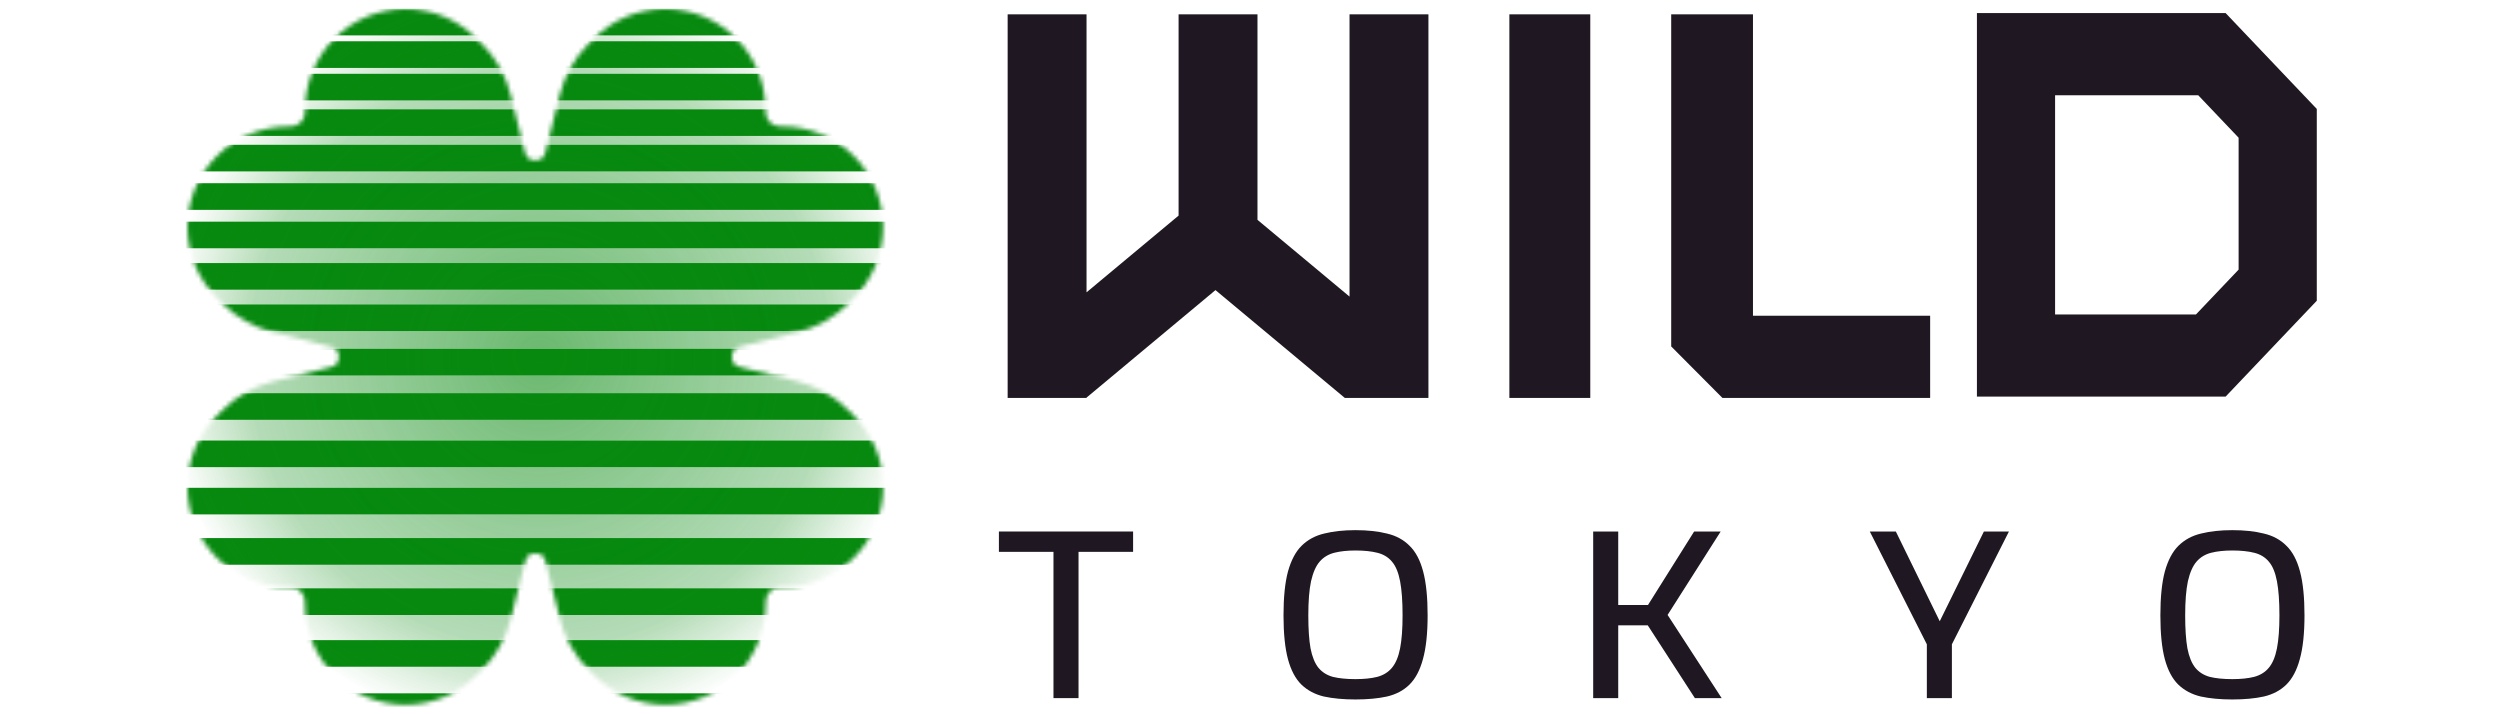 <?xml version="1.0" encoding="utf-8"?>
<svg width="560" height="160" viewBox="0 0 560 160" fill="none" xmlns="http://www.w3.org/2000/svg">
<path d="M235.979 156.378V123.615H223.755V119.058H253.814V123.615H241.591V156.378H235.979Z" fill="#1F1823"/>
<path d="M303.619 156.681C300.951 156.681 298.599 156.462 296.562 156.022C294.562 155.55 292.876 154.655 291.506 153.339C290.173 152.022 289.172 150.131 288.506 147.667C287.839 145.169 287.505 141.895 287.505 137.844C287.505 133.792 287.839 130.518 288.506 128.02C289.209 125.488 290.228 123.564 291.561 122.247C292.932 120.897 294.617 119.985 296.618 119.513C298.655 119.006 300.988 118.753 303.619 118.753C306.323 118.753 308.675 119.006 310.675 119.513C312.713 119.985 314.398 120.897 315.731 122.247C317.102 123.564 318.121 125.488 318.787 128.02C319.454 130.518 319.788 133.792 319.788 137.844C319.788 141.895 319.435 145.169 318.732 147.667C318.065 150.131 317.065 152.022 315.731 153.339C314.398 154.655 312.713 155.55 310.675 156.022C308.675 156.462 306.323 156.681 303.619 156.681ZM303.619 152.123C305.545 152.123 307.175 151.955 308.508 151.617C309.879 151.246 310.972 150.571 311.786 149.592C312.638 148.579 313.25 147.127 313.62 145.237C313.99 143.346 314.176 140.882 314.176 137.844C314.176 134.67 313.99 132.121 313.62 130.197C313.25 128.239 312.638 126.771 311.786 125.792C310.972 124.813 309.879 124.155 308.508 123.817C307.175 123.479 305.545 123.311 303.619 123.311C301.804 123.311 300.229 123.479 298.896 123.817C297.562 124.155 296.469 124.813 295.618 125.792C294.766 126.771 294.117 128.239 293.673 130.197C293.265 132.121 293.062 134.67 293.062 137.844C293.062 140.882 293.228 143.346 293.562 145.237C293.932 147.127 294.525 148.579 295.34 149.592C296.155 150.571 297.229 151.246 298.562 151.617C299.933 151.955 301.618 152.123 303.619 152.123Z" fill="#1F1823"/>
<path d="M356.872 156.378V119.058H362.484V135.515H369.151L379.486 119.058H385.431L373.541 137.743L385.653 156.378H379.652L369.095 140.072H362.484V156.378H356.872Z" fill="#1F1823"/>
<path d="M431.612 156.378V144.326L418.833 119.058H424.667L434.502 139.161L444.392 119.058H450.004L437.224 144.326V156.378H431.612Z" fill="#1F1823"/>
<path d="M500.038 156.681C497.37 156.681 495.019 156.462 492.978 156.022C490.979 155.55 489.295 154.655 487.923 153.339C486.591 152.022 485.589 150.131 484.921 147.667C484.258 145.169 483.924 141.895 483.924 137.844C483.924 133.792 484.258 130.518 484.921 128.02C485.626 125.488 486.646 123.564 487.977 122.247C489.349 120.897 491.038 119.985 493.037 119.513C495.073 119.006 497.407 118.753 500.038 118.753C502.742 118.753 505.094 119.006 507.093 119.513C509.129 119.985 510.817 120.897 512.149 122.247C513.521 123.564 514.536 125.488 515.204 128.02C515.872 130.518 516.206 133.792 516.206 137.844C516.206 141.895 515.854 145.169 515.15 147.667C514.482 150.131 513.485 152.022 512.149 153.339C510.817 154.655 509.129 155.55 507.093 156.022C505.094 156.462 502.742 156.681 500.038 156.681ZM500.038 152.123C501.961 152.123 503.59 151.955 504.926 151.617C506.299 151.246 507.391 150.571 508.203 149.592C509.057 148.579 509.666 147.127 510.036 145.237C510.406 143.346 510.591 140.882 510.591 137.844C510.591 134.67 510.406 132.121 510.036 130.197C509.666 128.239 509.057 126.771 508.203 125.792C507.391 124.813 506.299 124.155 504.926 123.817C503.59 123.479 501.961 123.311 500.038 123.311C498.224 123.311 496.648 123.479 495.312 123.817C493.981 124.155 492.888 124.813 492.035 125.792C491.182 126.771 490.537 128.239 490.09 130.197C489.683 132.121 489.48 134.67 489.48 137.844C489.48 140.882 489.647 143.346 489.981 145.237C490.351 147.127 490.943 148.579 491.76 149.592C492.572 150.571 493.647 151.246 494.978 151.617C496.35 151.955 498.038 152.123 500.038 152.123Z" fill="#1F1823"/>
<path fill-rule="evenodd" clip-rule="evenodd" d="M319.967 3.211H302.294V66.434L281.676 49.245V3.211H264.003V48.291L243.385 65.48V3.211H225.712V80.214V89.134L243.299 89.135H243.385V89.062L264.003 71.873L264.004 71.872L272.267 64.983L281.676 72.827L301.236 89.134L319.967 89.135L319.968 89.134V81.169L319.967 81.168V3.211ZM392.666 3.211H374.349V51.564V70.722V77.603L379.716 82.998L385.822 89.135H396.062L396.063 89.135H432.353V70.722H393.409H392.666V69.977V3.211ZM338.098 3.211H356.224V89.135H338.098V3.211Z" fill="#1F1823"/>
<path fill-rule="evenodd" clip-rule="evenodd" d="M513.121 18.266L498.533 2.922H460.34H454.504H442.83V15.197V21.334V70.434V76.571V88.846H454.504H460.34H498.533L513.121 73.503L516.042 70.434L518.962 67.365V24.403L516.042 21.334L513.121 18.266ZM491.234 21.334H492.399L501.449 30.85V32.075V59.693V60.392L491.899 70.434H491.234H460.34V21.334H491.234Z" fill="#1F1823"/>
<mask id="mask0_13_654" style="mask-type:alpha" maskUnits="userSpaceOnUse" x="42" y="2" width="156" height="156">
<path d="M171.487 24.483C171.462 18.539 169.1 12.803 164.896 8.598C156.097 -0.201 141.872 -0.199 133.071 8.602L131.799 9.874C128.684 12.989 126.503 16.883 125.412 21.14L122.166 34.145C121.985 34.898 121.673 35.262 121.335 35.495C120.972 35.755 120.479 35.937 119.882 35.911C119.285 35.885 118.792 35.755 118.428 35.496C118.117 35.288 117.779 34.898 117.598 34.146L114.354 21.141C113.291 16.859 111.085 12.991 107.97 9.876L106.698 8.605C97.951 -0.194 83.727 -0.193 74.926 8.608C70.72 12.814 68.357 18.551 68.331 24.495V25.118C68.331 26.883 66.877 28.337 65.112 28.337H64.489C58.544 28.364 52.807 30.727 48.602 34.932C39.801 43.733 39.799 57.958 48.598 66.757L49.87 68.028C52.984 71.143 56.878 73.323 61.135 74.412L74.139 77.656C74.892 77.838 75.256 78.149 75.489 78.487C75.749 78.85 75.93 79.343 75.904 79.94C75.878 80.537 75.749 81.03 75.489 81.394C75.281 81.706 74.892 82.043 74.139 82.225L61.134 85.471C56.85 86.536 52.982 88.743 49.867 91.858L48.595 93.13C39.82 101.905 39.793 116.155 48.592 124.954C52.796 129.159 58.533 131.521 64.477 131.546L65.1 131.545C66.865 131.545 68.319 132.999 68.318 134.764V135.387C68.317 141.357 70.705 147.068 74.91 151.272C83.683 160.045 97.933 160.069 106.734 151.269L108.006 149.997C111.122 146.881 113.302 142.987 114.393 138.73L117.639 125.725C117.821 124.972 118.133 124.609 118.47 124.375C118.833 124.116 119.327 123.934 119.924 123.959C120.521 123.986 121.014 124.115 121.377 124.375C121.689 124.582 122.026 124.972 122.208 125.724L125.451 138.729C126.515 143.012 128.721 146.88 131.835 149.994L133.107 151.266C141.88 160.039 156.131 160.063 164.931 151.263C169.137 147.057 171.5 141.32 171.527 135.375V134.752C171.527 132.988 172.981 131.534 174.746 131.533H175.369C181.339 131.533 187.05 129.144 191.256 124.938C200.031 116.163 200.058 101.912 191.259 93.114L189.987 91.842C186.873 88.728 182.979 86.547 178.722 85.458L165.718 82.214C164.965 82.033 164.602 81.721 164.369 81.384C164.109 81.021 163.927 80.527 163.953 79.93C163.979 79.334 164.109 78.84 164.369 78.477C164.576 78.165 164.966 77.828 165.719 77.646L178.724 74.4C183.007 73.335 186.875 71.128 189.99 68.013L191.262 66.74C200.011 57.94 200.013 43.715 191.214 34.916C187.009 30.712 181.273 28.35 175.329 28.325H174.706C172.94 28.325 171.487 26.872 171.487 25.107V24.483Z" fill="#1E1E1E"/>
</mask>
<g mask="url(#mask0_13_654)">
<path fill-rule="evenodd" clip-rule="evenodd" d="M161.222 161.269C164.67 159.492 167.989 157.499 171.161 155.308H68.67C71.841 157.499 75.16 159.492 78.609 161.269H161.222ZM190.105 137.754C191.663 135.831 193.143 133.842 194.542 131.793H45.289C46.687 133.842 48.168 135.831 49.726 137.754H190.105ZM203.465 115.232C204.267 113.279 205.002 111.291 205.669 109.271H34.162C34.828 111.291 35.564 113.279 36.366 115.232H203.465ZM207.06 104.634C207.591 102.672 208.058 100.684 208.458 98.673H31.373C31.773 100.684 32.24 102.672 32.771 104.634H207.06ZM209.253 94.036C209.539 92.068 209.76 90.08 209.916 88.074H29.915C30.07 90.08 30.292 92.068 30.577 94.036H209.253ZM210.138 84.1C210.173 83.063 210.191 82.022 210.191 80.977C210.191 80.027 210.176 79.081 210.148 78.138H29.683C29.654 79.081 29.64 80.027 29.64 80.977C29.64 82.022 29.657 83.063 29.693 84.1H210.138ZM209.938 74.164C209.788 72.157 209.573 70.169 209.294 68.202H30.537C30.258 70.169 30.043 72.157 29.893 74.164H209.938ZM208.762 64.89C208.4 62.879 207.972 60.891 207.479 58.928H32.351C31.859 60.891 31.43 62.879 31.069 64.89H208.762ZM206.58 55.617C205.991 53.599 205.333 51.611 204.61 49.655H35.221C34.498 51.611 33.84 53.599 33.251 55.617H206.58ZM203.581 47.005C202.758 44.98 201.864 42.992 200.901 41.044H38.93C37.967 42.992 37.073 44.98 36.25 47.005H203.581ZM199.537 38.394C198.446 36.359 197.28 34.371 196.042 32.432H43.789C42.551 34.371 41.385 36.359 40.294 38.394H199.537ZM194.734 30.445C193.348 28.397 191.88 26.408 190.334 24.484H49.497C47.951 26.408 46.483 28.397 45.096 30.445H194.734ZM188.691 22.496C186.929 20.427 185.076 18.437 183.137 16.535H56.694C54.755 18.437 52.902 20.427 51.14 22.496H188.691ZM181.758 15.21C179.522 13.107 177.179 11.117 174.739 9.248H65.092C62.651 11.117 60.309 13.107 58.073 15.21H181.758ZM172.963 7.923C169.979 5.753 166.856 3.76 163.611 1.962H76.219C72.975 3.76 69.852 5.753 66.868 7.923H172.963ZM162.394 1.3C157.986 -1.055 153.36 -3.055 148.553 -4.662H91.278C86.471 -3.055 81.845 -1.055 77.437 1.3H162.394ZM146.488 -5.324C138.087 -7.908 129.164 -9.299 119.916 -9.299C110.667 -9.299 101.744 -7.908 93.343 -5.324H146.488ZM119.916 171.253C129.22 171.253 138.196 169.845 146.642 167.231H93.189C101.635 169.845 110.611 171.253 119.916 171.253Z" fill="#07890F"/>
<path d="M41.938 126.494H197.894C199.03 124.552 200.096 122.563 201.088 120.532H38.745C39.736 122.563 40.802 124.552 41.938 126.494Z" fill="#07890F"/>
<path d="M60.961 149.346H178.87C181.056 147.459 183.151 145.47 185.146 143.384H54.685C56.681 145.47 58.775 147.459 60.961 149.346Z" fill="#07890F"/>
<g opacity="0.6">
<path fill-rule="evenodd" clip-rule="evenodd" d="M161.222 161.269C164.67 159.492 167.989 157.499 171.161 155.308H68.67C71.841 157.499 75.16 159.492 78.609 161.269H161.222ZM178.87 149.346C181.056 147.46 183.151 145.47 185.146 143.384H54.685C56.68 145.47 58.775 147.46 60.961 149.346H178.87ZM190.105 137.754C191.663 135.831 193.143 133.842 194.542 131.793H45.289C46.687 133.842 48.168 135.831 49.726 137.754H190.105ZM197.894 126.493C199.03 124.551 200.095 122.563 201.087 120.532H38.744C39.736 122.563 40.801 124.551 41.937 126.493H197.894ZM203.465 115.232C204.267 113.279 205.002 111.291 205.669 109.271H34.162C34.828 111.291 35.564 113.279 36.366 115.232H203.465ZM207.06 104.634C207.591 102.672 208.058 100.684 208.458 98.673H31.373C31.773 100.684 32.24 102.672 32.771 104.634H207.06ZM209.253 94.036C209.539 92.068 209.76 90.08 209.916 88.074H29.915C30.07 90.08 30.292 92.068 30.577 94.036H209.253ZM210.138 84.1C210.173 83.063 210.191 82.022 210.191 80.977C210.191 80.027 210.176 79.081 210.148 78.138H29.683C29.654 79.081 29.64 80.027 29.64 80.977C29.64 82.022 29.657 83.063 29.693 84.1H210.138ZM209.938 74.164C209.788 72.157 209.573 70.169 209.294 68.202H30.537C30.258 70.169 30.043 72.157 29.893 74.164H209.938ZM208.762 64.89C208.4 62.879 207.972 60.891 207.479 58.928H32.351C31.859 60.891 31.43 62.879 31.069 64.89H208.762ZM206.58 55.617C205.991 53.599 205.333 51.611 204.61 49.655H35.221C34.498 51.611 33.84 53.599 33.251 55.617H206.58ZM203.581 47.005C202.758 44.98 201.864 42.992 200.901 41.044H38.93C37.967 42.992 37.073 44.98 36.25 47.005H203.581ZM199.537 38.394C198.446 36.359 197.28 34.371 196.042 32.432H43.789C42.551 34.371 41.385 36.359 40.294 38.394H199.537ZM194.734 30.445C193.348 28.397 191.88 26.408 190.334 24.484H49.497C47.951 26.408 46.483 28.397 45.096 30.445H194.734ZM188.691 22.496C186.929 20.427 185.076 18.437 183.137 16.535H56.694C54.755 18.437 52.902 20.427 51.14 22.496H188.691ZM181.758 15.21C179.522 13.107 177.179 11.117 174.739 9.248H65.092C62.651 11.117 60.309 13.107 58.073 15.21H181.758ZM172.963 7.923C169.979 5.753 166.856 3.76 163.611 1.962H76.219C72.975 3.76 69.852 5.753 66.868 7.923H172.963ZM162.394 1.3C157.986 -1.055 153.36 -3.055 148.553 -4.662H91.278C86.471 -3.055 81.845 -1.055 77.437 1.3H162.394ZM146.488 -5.324C138.087 -7.908 129.164 -9.299 119.916 -9.299C110.667 -9.299 101.744 -7.908 93.343 -5.324H146.488ZM119.916 171.253C129.22 171.253 138.196 169.845 146.642 167.231H93.189C101.635 169.845 110.611 171.253 119.916 171.253Z" fill="url(#paint0_radial_13_654)"/>
<path d="M68.67 155.307H171.161C173.839 153.458 176.412 151.467 178.87 149.346H60.961C63.419 151.467 65.992 153.458 68.67 155.307Z" fill="url(#paint1_radial_13_654)"/>
<path d="M54.685 143.385H185.146C186.875 141.578 188.53 139.7 190.105 137.754H49.726C51.301 139.7 52.956 141.578 54.685 143.385Z" fill="url(#paint2_radial_13_654)"/>
<path d="M45.289 131.793H194.541C195.718 130.068 196.836 128.301 197.893 126.494H41.937C42.994 128.301 44.113 130.068 45.289 131.793Z" fill="url(#paint3_radial_13_654)"/>
<path d="M38.743 120.532H201.087C201.934 118.796 202.727 117.028 203.465 115.232H36.365C37.102 117.028 37.896 118.796 38.743 120.532Z" fill="url(#paint4_radial_13_654)"/>
<path d="M34.163 109.271H205.669C206.173 107.743 206.637 106.196 207.061 104.634H32.772C33.195 106.196 33.659 107.743 34.163 109.271Z" fill="url(#paint5_radial_13_654)"/>
<path d="M31.374 98.672H208.458C208.762 97.14 209.028 95.594 209.254 94.035H30.578C30.803 95.594 31.069 97.14 31.374 98.672Z" fill="url(#paint6_radial_13_654)"/>
<path d="M29.914 88.075H209.916C210.019 86.758 210.093 85.433 210.138 84.1H29.692C29.738 85.433 29.812 86.758 29.914 88.075Z" fill="url(#paint7_radial_13_654)"/>
<path d="M29.684 78.138H210.148C210.107 76.805 210.037 75.48 209.939 74.163H29.894C29.795 75.48 29.725 76.805 29.684 78.138Z" fill="url(#paint8_radial_13_654)"/>
<path d="M30.537 68.202H209.295C209.137 67.091 208.96 65.987 208.762 64.89H31.069C30.872 65.987 30.694 67.091 30.537 68.202Z" fill="url(#paint9_radial_13_654)"/>
<path d="M32.352 58.928H207.48C207.201 57.816 206.901 56.712 206.581 55.617H33.251C32.931 56.712 32.631 57.816 32.352 58.928Z" fill="url(#paint10_radial_13_654)"/>
<path d="M35.222 49.655H204.61C204.28 48.765 203.938 47.882 203.581 47.005H36.25C35.894 47.882 35.551 48.765 35.222 49.655Z" fill="url(#paint11_radial_13_654)"/>
<path d="M38.93 41.044H200.901C200.46 40.152 200.006 39.269 199.537 38.395H40.294C39.825 39.269 39.37 40.152 38.93 41.044Z" fill="url(#paint12_radial_13_654)"/>
<path d="M43.789 32.432H196.041C195.614 31.764 195.178 31.101 194.734 30.445H45.096C44.652 31.101 44.216 31.764 43.789 32.432Z" fill="url(#paint13_radial_13_654)"/>
<path d="M49.497 24.483H190.334C189.796 23.813 189.248 23.15 188.691 22.496H51.14C50.583 23.15 50.035 23.813 49.497 24.483Z" fill="url(#paint14_radial_13_654)"/>
<path d="M56.694 16.534H183.136C182.681 16.088 182.222 15.646 181.757 15.21H58.073C57.608 15.646 57.149 16.088 56.694 16.534Z" fill="url(#paint15_radial_13_654)"/>
<path d="M65.092 9.248H174.739C174.152 8.799 173.561 8.358 172.963 7.923H66.868C66.27 8.358 65.678 8.799 65.092 9.248Z" fill="url(#paint16_radial_13_654)"/>
</g>
</g>
<defs>
<radialGradient id="paint0_radial_13_654" cx="0" cy="0" r="1" gradientUnits="userSpaceOnUse" gradientTransform="translate(120.942 79.945) rotate(43.919) scale(84.596)">
<stop stop-color="#07890F"/>
<stop offset="0.77" stop-color="#07890F" stop-opacity="0.5"/>
<stop offset="1" stop-color="#07890F" stop-opacity="0"/>
</radialGradient>
<radialGradient id="paint1_radial_13_654" cx="0" cy="0" r="1" gradientUnits="userSpaceOnUse" gradientTransform="translate(120.942 79.945) rotate(43.919) scale(84.596 84.596)">
<stop stop-color="#07890F"/>
<stop offset="0.77" stop-color="#07890F" stop-opacity="0.5"/>
<stop offset="1" stop-color="#07890F" stop-opacity="0"/>
</radialGradient>
<radialGradient id="paint2_radial_13_654" cx="0" cy="0" r="1" gradientUnits="userSpaceOnUse" gradientTransform="translate(120.942 79.945) rotate(43.919) scale(84.596 84.596)">
<stop stop-color="#07890F"/>
<stop offset="0.77" stop-color="#07890F" stop-opacity="0.5"/>
<stop offset="1" stop-color="#07890F" stop-opacity="0"/>
</radialGradient>
<radialGradient id="paint3_radial_13_654" cx="0" cy="0" r="1" gradientUnits="userSpaceOnUse" gradientTransform="translate(120.942 79.946) rotate(43.919) scale(84.596 84.596)">
<stop stop-color="#07890F"/>
<stop offset="0.77" stop-color="#07890F" stop-opacity="0.5"/>
<stop offset="1" stop-color="#07890F" stop-opacity="0"/>
</radialGradient>
<radialGradient id="paint4_radial_13_654" cx="0" cy="0" r="1" gradientUnits="userSpaceOnUse" gradientTransform="translate(120.942 79.945) rotate(43.919) scale(84.596 84.596)">
<stop stop-color="#07890F"/>
<stop offset="0.77" stop-color="#07890F" stop-opacity="0.5"/>
<stop offset="1" stop-color="#07890F" stop-opacity="0"/>
</radialGradient>
<radialGradient id="paint5_radial_13_654" cx="0" cy="0" r="1" gradientUnits="userSpaceOnUse" gradientTransform="translate(120.943 79.945) rotate(43.919) scale(84.596 84.596)">
<stop stop-color="#07890F"/>
<stop offset="0.77" stop-color="#07890F" stop-opacity="0.5"/>
<stop offset="1" stop-color="#07890F" stop-opacity="0"/>
</radialGradient>
<radialGradient id="paint6_radial_13_654" cx="0" cy="0" r="1" gradientUnits="userSpaceOnUse" gradientTransform="translate(120.943 79.945) rotate(43.919) scale(84.596 84.596)">
<stop stop-color="#07890F"/>
<stop offset="0.77" stop-color="#07890F" stop-opacity="0.5"/>
<stop offset="1" stop-color="#07890F" stop-opacity="0"/>
</radialGradient>
<radialGradient id="paint7_radial_13_654" cx="0" cy="0" r="1" gradientUnits="userSpaceOnUse" gradientTransform="translate(120.942 79.946) rotate(43.919) scale(84.596 84.596)">
<stop stop-color="#07890F"/>
<stop offset="0.77" stop-color="#07890F" stop-opacity="0.5"/>
<stop offset="1" stop-color="#07890F" stop-opacity="0"/>
</radialGradient>
<radialGradient id="paint8_radial_13_654" cx="0" cy="0" r="1" gradientUnits="userSpaceOnUse" gradientTransform="translate(120.943 79.945) rotate(43.919) scale(84.596 84.596)">
<stop stop-color="#07890F"/>
<stop offset="0.77" stop-color="#07890F" stop-opacity="0.5"/>
<stop offset="1" stop-color="#07890F" stop-opacity="0"/>
</radialGradient>
<radialGradient id="paint9_radial_13_654" cx="0" cy="0" r="1" gradientUnits="userSpaceOnUse" gradientTransform="translate(120.943 79.945) rotate(43.919) scale(84.596 84.596)">
<stop stop-color="#07890F"/>
<stop offset="0.77" stop-color="#07890F" stop-opacity="0.5"/>
<stop offset="1" stop-color="#07890F" stop-opacity="0"/>
</radialGradient>
<radialGradient id="paint10_radial_13_654" cx="0" cy="0" r="1" gradientUnits="userSpaceOnUse" gradientTransform="translate(120.943 79.946) rotate(43.919) scale(84.596)">
<stop stop-color="#07890F"/>
<stop offset="0.77" stop-color="#07890F" stop-opacity="0.5"/>
<stop offset="1" stop-color="#07890F" stop-opacity="0"/>
</radialGradient>
<radialGradient id="paint11_radial_13_654" cx="0" cy="0" r="1" gradientUnits="userSpaceOnUse" gradientTransform="translate(120.943 79.946) rotate(43.919) scale(84.596 84.596)">
<stop stop-color="#07890F"/>
<stop offset="0.77" stop-color="#07890F" stop-opacity="0.5"/>
<stop offset="1" stop-color="#07890F" stop-opacity="0"/>
</radialGradient>
<radialGradient id="paint12_radial_13_654" cx="0" cy="0" r="1" gradientUnits="userSpaceOnUse" gradientTransform="translate(120.942 79.946) rotate(43.919) scale(84.596 84.596)">
<stop stop-color="#07890F"/>
<stop offset="0.77" stop-color="#07890F" stop-opacity="0.5"/>
<stop offset="1" stop-color="#07890F" stop-opacity="0"/>
</radialGradient>
<radialGradient id="paint13_radial_13_654" cx="0" cy="0" r="1" gradientUnits="userSpaceOnUse" gradientTransform="translate(120.942 79.945) rotate(43.919) scale(84.596 84.596)">
<stop stop-color="#07890F"/>
<stop offset="0.77" stop-color="#07890F" stop-opacity="0.5"/>
<stop offset="1" stop-color="#07890F" stop-opacity="0"/>
</radialGradient>
<radialGradient id="paint14_radial_13_654" cx="0" cy="0" r="1" gradientUnits="userSpaceOnUse" gradientTransform="translate(120.942 79.945) rotate(43.919) scale(84.596 84.596)">
<stop stop-color="#07890F"/>
<stop offset="0.77" stop-color="#07890F" stop-opacity="0.5"/>
<stop offset="1" stop-color="#07890F" stop-opacity="0"/>
</radialGradient>
<radialGradient id="paint15_radial_13_654" cx="0" cy="0" r="1" gradientUnits="userSpaceOnUse" gradientTransform="translate(120.942 79.945) rotate(43.919) scale(84.596)">
<stop stop-color="#07890F"/>
<stop offset="0.77" stop-color="#07890F" stop-opacity="0.5"/>
<stop offset="1" stop-color="#07890F" stop-opacity="0"/>
</radialGradient>
<radialGradient id="paint16_radial_13_654" cx="0" cy="0" r="1" gradientUnits="userSpaceOnUse" gradientTransform="translate(120.942 79.945) rotate(43.919) scale(84.596 84.596)">
<stop stop-color="#07890F"/>
<stop offset="0.77" stop-color="#07890F" stop-opacity="0.5"/>
<stop offset="1" stop-color="#07890F" stop-opacity="0"/>
</radialGradient>
</defs>
</svg>
